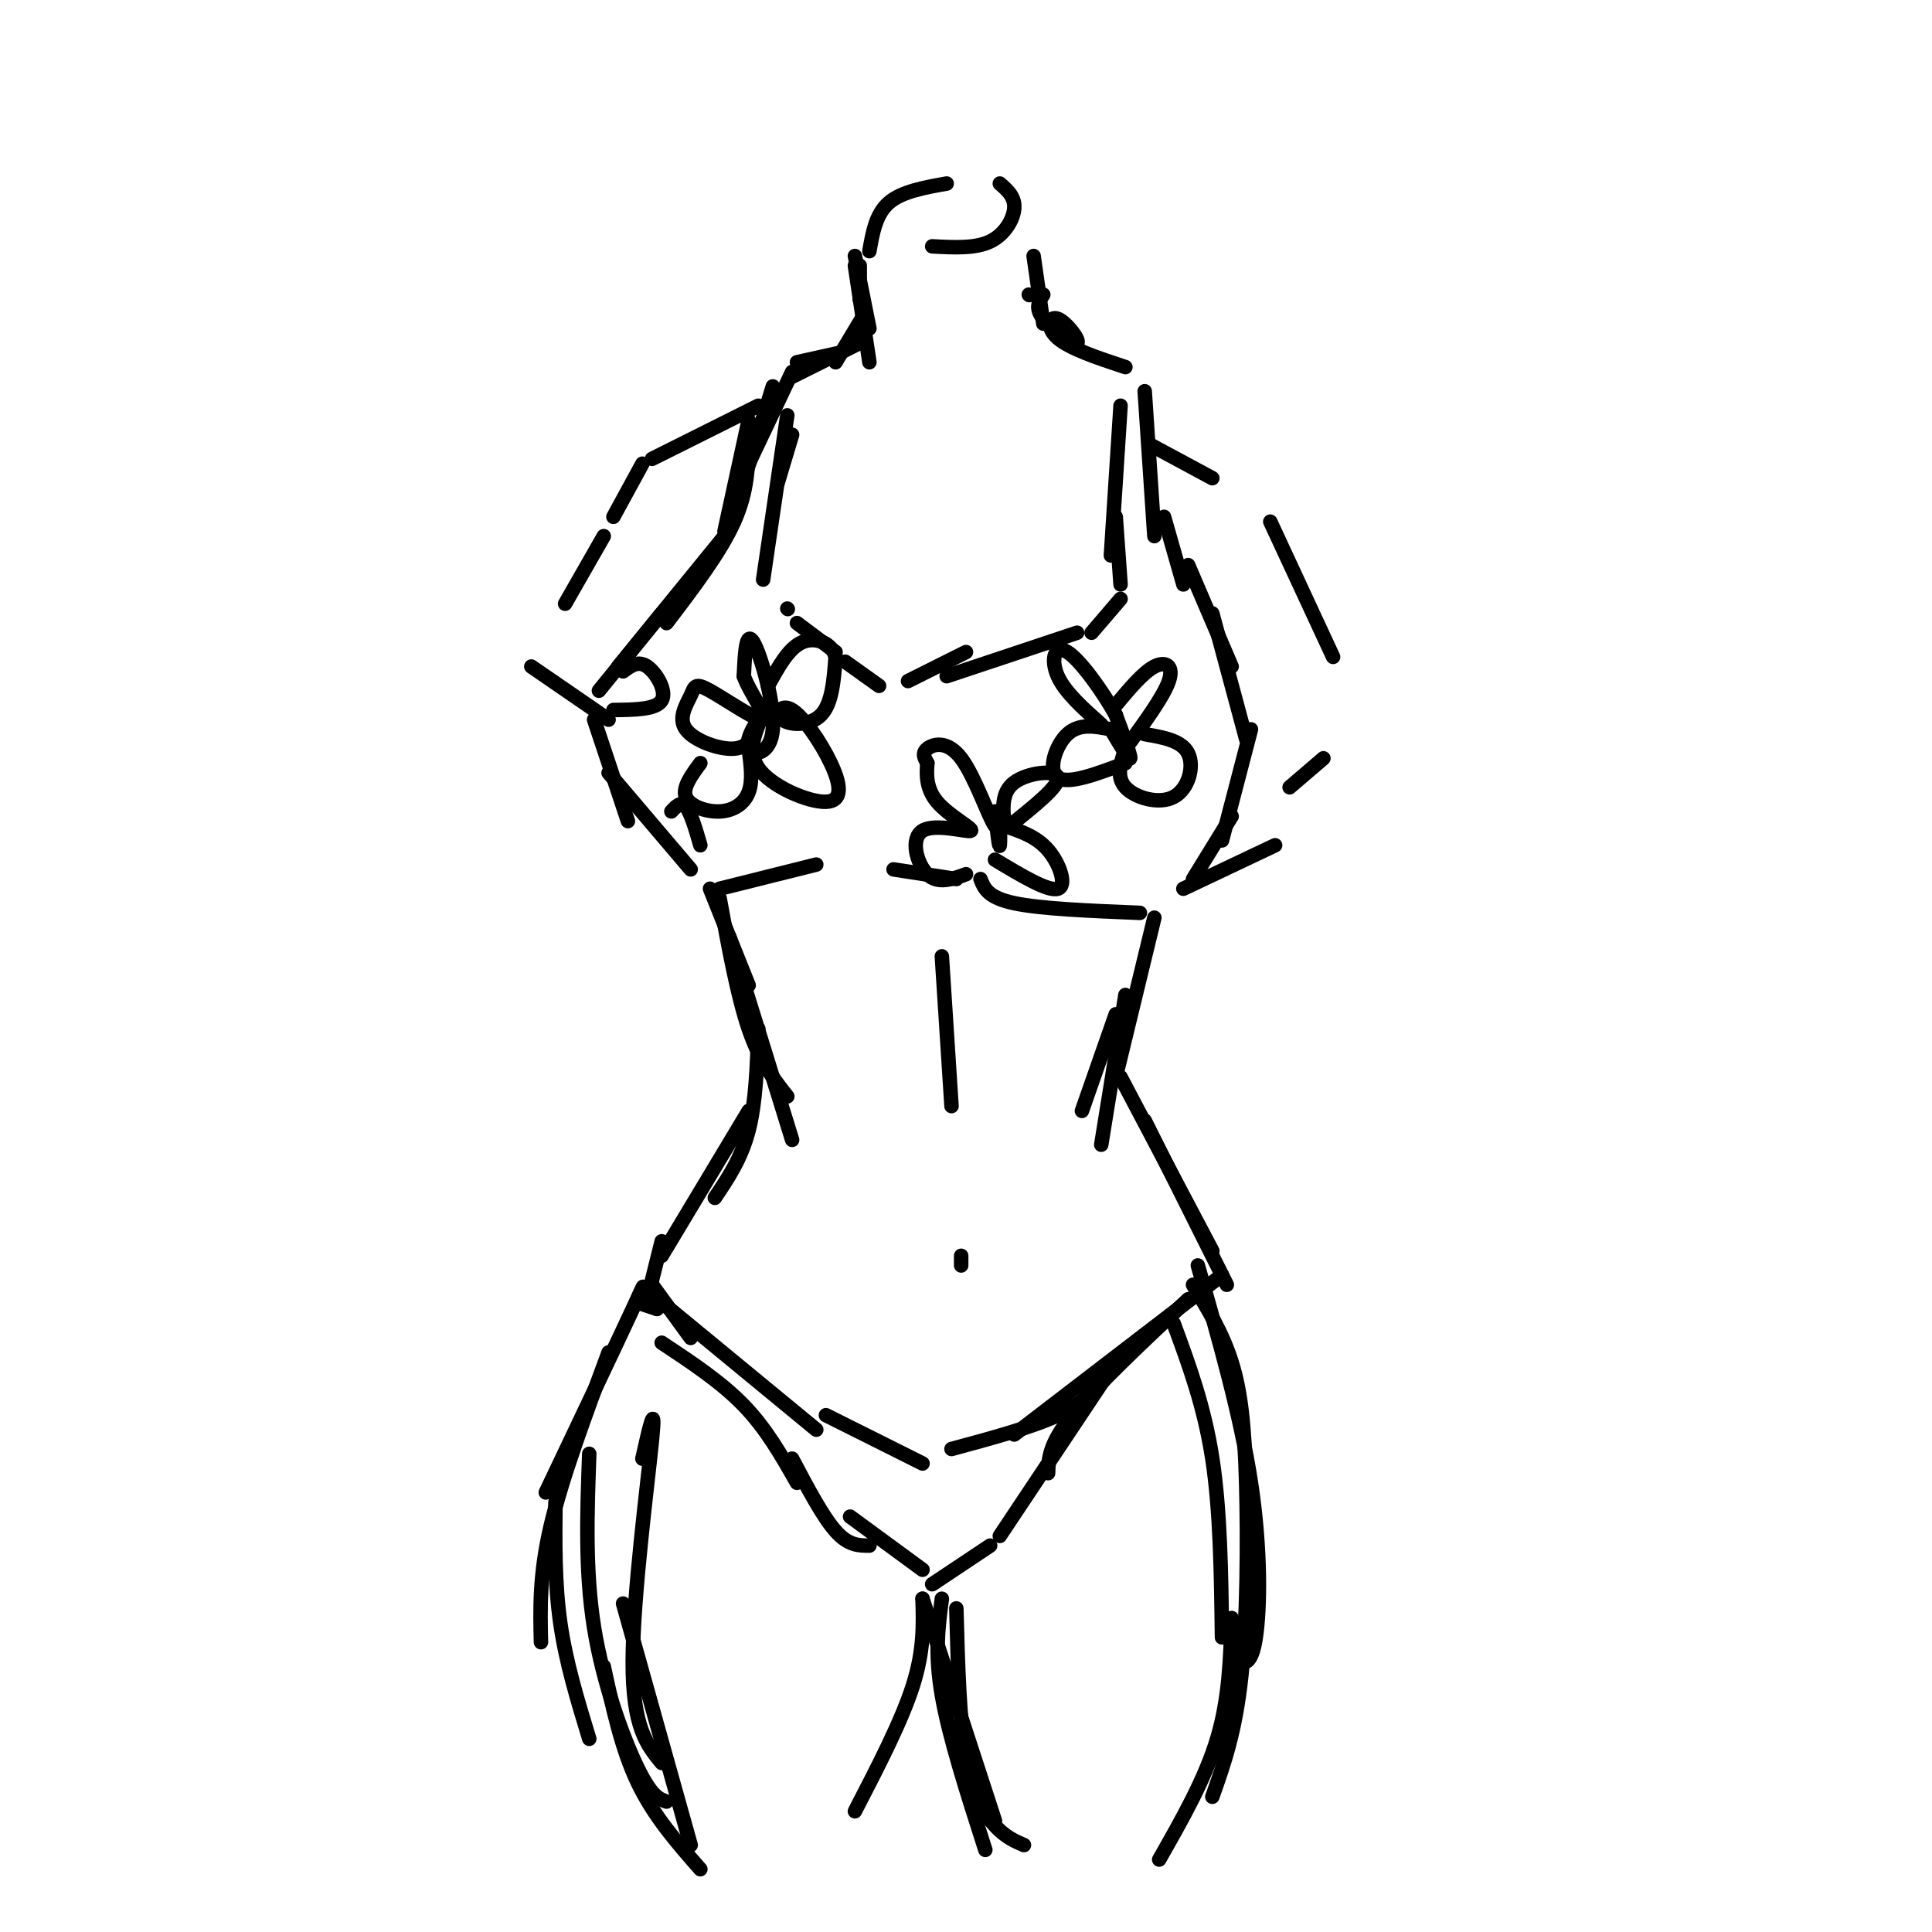 <svg viewBox='0 0 400 400' version='1.1' xmlns='http://www.w3.org/2000/svg' xmlns:xlink='http://www.w3.org/1999/xlink'><g fill='none' stroke='#000000' stroke-width='3' stroke-linecap='round' stroke-linejoin='round'><path d='M178,62c0.000,0.000 0.000,-7.000 0,-7'/><path d='M177,53c0.000,0.000 3.000,15.000 3,15'/><path d='M177,55c0.000,0.000 3.000,20.000 3,20'/><path d='M179,65c0.000,0.000 -6.000,10.000 -6,10'/><path d='M178,71c0.000,0.000 -14.000,7.000 -14,7'/><path d='M174,73c0.000,0.000 -9.000,2.000 -9,2'/><path d='M213,61c0.000,0.000 0.100,0.100 0.1,0.1'/><path d='M214,53c0.000,0.000 2.000,14.000 2,14'/><path d='M216,61c-0.892,1.373 -1.783,2.746 0,5c1.783,2.254 6.241,5.388 7,5c0.759,-0.388 -2.180,-4.297 -4,-5c-1.820,-0.703 -2.520,1.799 0,4c2.520,2.201 8.260,4.100 14,6'/><path d='M164,77c0.000,0.000 -9.000,19.000 -9,19'/><path d='M160,80c0.000,0.000 -8.000,26.000 -8,26'/><path d='M155,87c0.000,0.000 -5.000,23.000 -5,23'/><path d='M155,91c-0.083,5.333 -0.167,10.667 -3,17c-2.833,6.333 -8.417,13.667 -14,21'/><path d='M150,111c0.000,0.000 -22.000,27.000 -22,27'/><path d='M137,127c0.000,0.000 -13.000,16.000 -13,16'/><path d='M123,149c0.000,0.000 7.000,21.000 7,21'/><path d='M126,160c0.000,0.000 17.000,20.000 17,20'/><path d='M149,184c0.000,0.000 20.000,-5.000 20,-5'/><path d='M185,180c0.000,0.000 13.000,2.000 13,2'/><path d='M203,182c0.750,1.917 1.500,3.833 7,5c5.500,1.167 15.750,1.583 26,2'/><path d='M245,184c0.000,0.000 19.000,-9.000 19,-9'/><path d='M164,90c0.000,0.000 -3.000,10.000 -3,10'/><path d='M163,86c0.000,0.000 -5.000,34.000 -5,34'/><path d='M163,126c0.000,0.000 0.100,0.100 0.1,0.1'/><path d='M165,129c0.000,0.000 8.000,6.000 8,6'/><path d='M175,137c0.000,0.000 7.000,5.000 7,5'/><path d='M188,141c0.000,0.000 12.000,-6.000 12,-6'/><path d='M196,140c0.000,0.000 27.000,-9.000 27,-9'/><path d='M226,131c0.000,0.000 6.000,-7.000 6,-7'/><path d='M232,121c0.000,0.000 -1.000,-14.000 -1,-14'/><path d='M232,84c0.000,0.000 -2.000,31.000 -2,31'/><path d='M237,81c0.000,0.000 2.000,30.000 2,30'/><path d='M241,107c0.000,0.000 4.000,14.000 4,14'/><path d='M246,117c0.000,0.000 9.000,21.000 9,21'/><path d='M251,127c0.000,0.000 7.000,26.000 7,26'/><path d='M259,151c0.000,0.000 -6.000,23.000 -6,23'/><path d='M255,169c0.000,0.000 -8.000,13.000 -8,13'/><path d='M147,184c0.000,0.000 8.000,20.000 8,20'/><path d='M149,186c1.833,10.083 3.667,20.167 6,27c2.333,6.833 5.167,10.417 8,14'/><path d='M239,190c0.000,0.000 -8.000,33.000 -8,33'/><path d='M233,206c0.000,0.000 -5.000,31.000 -5,31'/><path d='M231,210c0.000,0.000 -7.000,20.000 -7,20'/><path d='M151,194c0.000,0.000 13.000,42.000 13,42'/><path d='M157,213c-0.250,7.583 -0.500,15.167 -2,21c-1.500,5.833 -4.250,9.917 -7,14'/><path d='M155,230c0.000,0.000 -18.000,30.000 -18,30'/><path d='M232,223c0.000,0.000 19.000,36.000 19,36'/><path d='M237,232c0.000,0.000 17.000,34.000 17,34'/><path d='M230,151c1.917,3.250 3.833,6.500 4,6c0.167,-0.500 -1.417,-4.750 -3,-9'/><path d='M231,148c-2.500,-4.512 -7.250,-11.292 -10,-13c-2.750,-1.708 -3.500,1.655 -2,5c1.500,3.345 5.250,6.673 9,10'/><path d='M230,151c-3.267,-0.644 -6.533,-1.289 -9,1c-2.467,2.289 -4.133,7.511 -2,9c2.133,1.489 8.067,-0.756 14,-3'/><path d='M233,155c-0.988,2.911 -1.976,5.821 0,8c1.976,2.179 6.917,3.625 10,2c3.083,-1.625 4.310,-6.321 3,-9c-1.310,-2.679 -5.155,-3.339 -9,-4'/><path d='M233,155c3.956,-5.400 7.911,-10.800 9,-14c1.089,-3.200 -0.689,-4.200 -3,-3c-2.311,1.200 -5.156,4.600 -8,8'/><path d='M206,168c0.434,3.950 0.868,7.901 1,7c0.132,-0.901 -0.039,-6.653 0,-7c0.039,-0.347 0.289,4.711 -1,3c-1.289,-1.711 -4.116,-10.191 -7,-14c-2.884,-3.809 -5.824,-2.945 -7,-2c-1.176,0.945 -0.588,1.973 0,3'/><path d='M192,158c-0.132,1.874 -0.461,5.057 2,8c2.461,2.943 7.711,5.644 7,6c-0.711,0.356 -7.384,-1.635 -10,0c-2.616,1.635 -1.176,6.896 1,9c2.176,2.104 5.088,1.052 8,0'/><path d='M208,171c-0.378,-3.467 -0.756,-6.933 2,-9c2.756,-2.067 8.644,-2.733 9,-1c0.356,1.733 -4.822,5.867 -10,10'/><path d='M208,171c3.289,1.089 6.578,2.178 9,5c2.422,2.822 3.978,7.378 2,8c-1.978,0.622 -7.489,-2.689 -13,-6'/><path d='M162,148c-1.171,-0.759 -2.341,-1.518 -4,0c-1.659,1.518 -3.805,5.314 -3,7c0.805,1.686 4.563,1.262 5,-4c0.437,-5.262 -2.447,-15.360 -4,-18c-1.553,-2.640 -1.777,2.180 -2,7'/><path d='M154,140c1.214,3.477 5.248,8.670 4,9c-1.248,0.330 -7.779,-4.202 -11,-6c-3.221,-1.798 -3.131,-0.864 -4,1c-0.869,1.864 -2.695,4.656 -1,7c1.695,2.344 6.913,4.241 10,4c3.087,-0.241 4.044,-2.621 5,-5'/><path d='M157,150c-0.030,0.760 -2.604,5.160 0,9c2.604,3.840 10.385,7.122 14,7c3.615,-0.122 3.063,-3.646 1,-8c-2.063,-4.354 -5.635,-9.538 -8,-11c-2.365,-1.462 -3.521,0.799 -2,2c1.521,1.201 5.720,1.343 8,-1c2.280,-2.343 2.640,-7.172 3,-12'/><path d='M173,136c-0.778,-2.933 -4.222,-4.267 -7,-3c-2.778,1.267 -4.889,5.133 -7,9'/><path d='M145,158c-1.881,2.554 -3.762,5.107 -3,7c0.762,1.893 4.167,3.125 7,3c2.833,-0.125 5.095,-1.607 6,-4c0.905,-2.393 0.452,-5.696 0,-9'/><path d='M129,139c1.556,-1.156 3.111,-2.311 5,-1c1.889,1.311 4.111,5.089 3,7c-1.111,1.911 -5.556,1.956 -10,2'/><path d='M139,168c1.000,-1.083 2.000,-2.167 3,-1c1.000,1.167 2.000,4.583 3,8'/><path d='M137,257c0.000,0.000 -2.000,8.000 -2,8'/><path d='M135,266c0.000,0.000 8.000,11.000 8,11'/><path d='M135,268c0.000,0.000 34.000,28.000 34,28'/><path d='M171,293c0.000,0.000 20.000,10.000 20,10'/><path d='M197,300c8.333,-2.250 16.667,-4.500 22,-7c5.333,-2.500 7.667,-5.250 10,-8'/><path d='M210,297c0.000,0.000 43.000,-33.000 43,-33'/><path d='M246,269c-9.583,9.000 -19.167,18.000 -24,24c-4.833,6.000 -4.917,9.000 -5,12'/><path d='M226,287c0.000,0.000 0.100,0.100 0.1,0.1'/><path d='M226,287c0.000,0.000 -4.000,7.000 -4,7'/><path d='M231,282c0.000,0.000 -24.000,36.000 -24,36'/><path d='M205,320c0.000,0.000 -12.000,8.000 -12,8'/><path d='M137,278c6.167,4.083 12.333,8.167 17,13c4.667,4.833 7.833,10.417 11,16'/><path d='M164,302c3.167,6.000 6.333,12.000 9,15c2.667,3.000 4.833,3.000 7,3'/><path d='M176,314c0.000,0.000 15.000,11.000 15,11'/><path d='M136,271c0.000,0.000 -3.000,-1.000 -3,-1'/><path d='M136,271c-1.444,-0.756 -2.889,-1.511 -3,-3c-0.111,-1.489 1.111,-3.711 -2,3c-3.111,6.711 -10.556,22.356 -18,38'/><path d='M126,280c-4.833,13.000 -9.667,26.000 -12,36c-2.333,10.000 -2.167,17.000 -2,24'/><path d='M115,311c-0.083,8.417 -0.167,16.833 1,25c1.167,8.167 3.583,16.083 6,24'/><path d='M122,301c-0.444,12.133 -0.889,24.267 1,36c1.889,11.733 6.111,23.067 9,29c2.889,5.933 4.444,6.467 6,7'/><path d='M198,333c0.311,11.622 0.622,23.244 2,31c1.378,7.756 3.822,11.644 6,14c2.178,2.356 4.089,3.178 6,4'/><path d='M243,274c3.167,8.583 6.333,17.167 8,28c1.667,10.833 1.833,23.917 2,37'/><path d='M248,262c4.444,15.556 8.889,31.111 11,45c2.111,13.889 1.889,26.111 1,32c-0.889,5.889 -2.444,5.444 -4,5'/><path d='M247,266c3.048,4.976 6.095,9.952 8,16c1.905,6.048 2.667,13.167 3,25c0.333,11.833 0.238,28.381 -1,40c-1.238,11.619 -3.619,18.310 -6,25'/><path d='M255,335c-0.250,8.333 -0.500,16.667 -3,25c-2.500,8.333 -7.250,16.667 -12,25'/><path d='M191,331c0.000,0.000 15.000,46.000 15,46'/><path d='M195,331c-0.750,5.667 -1.500,11.333 0,20c1.500,8.667 5.250,20.333 9,32'/><path d='M191,331c0.167,5.333 0.333,10.667 -2,18c-2.333,7.333 -7.167,16.667 -12,26'/><path d='M125,345c1.833,8.500 3.667,17.000 7,24c3.333,7.000 8.167,12.500 13,18'/><path d='M143,382c0.000,0.000 -14.000,-50.000 -14,-50'/><path d='M133,302c1.422,-6.333 2.844,-12.667 2,-4c-0.844,8.667 -3.956,32.333 -4,46c-0.044,13.667 2.978,17.333 6,21'/><path d='M195,198c0.000,0.000 2.000,31.000 2,31'/><path d='M199,260c0.000,0.000 0.000,2.000 0,2'/><path d='M157,84c0.000,0.000 -22.000,11.000 -22,11'/><path d='M133,96c0.000,0.000 -6.000,11.000 -6,11'/><path d='M125,111c0.000,0.000 -8.000,14.000 -8,14'/><path d='M238,92c0.000,0.000 13.000,7.000 13,7'/><path d='M263,108c0.000,0.000 13.000,28.000 13,28'/><path d='M110,138c0.000,0.000 16.000,11.000 16,11'/><path d='M274,157c0.000,0.000 -7.000,6.000 -7,6'/><path d='M180,52c0.667,-3.833 1.333,-7.667 4,-10c2.667,-2.333 7.333,-3.167 12,-4'/><path d='M207,38c1.556,1.356 3.111,2.711 3,5c-0.111,2.289 -1.889,5.511 -5,7c-3.111,1.489 -7.556,1.244 -12,1'/></g>
</svg>